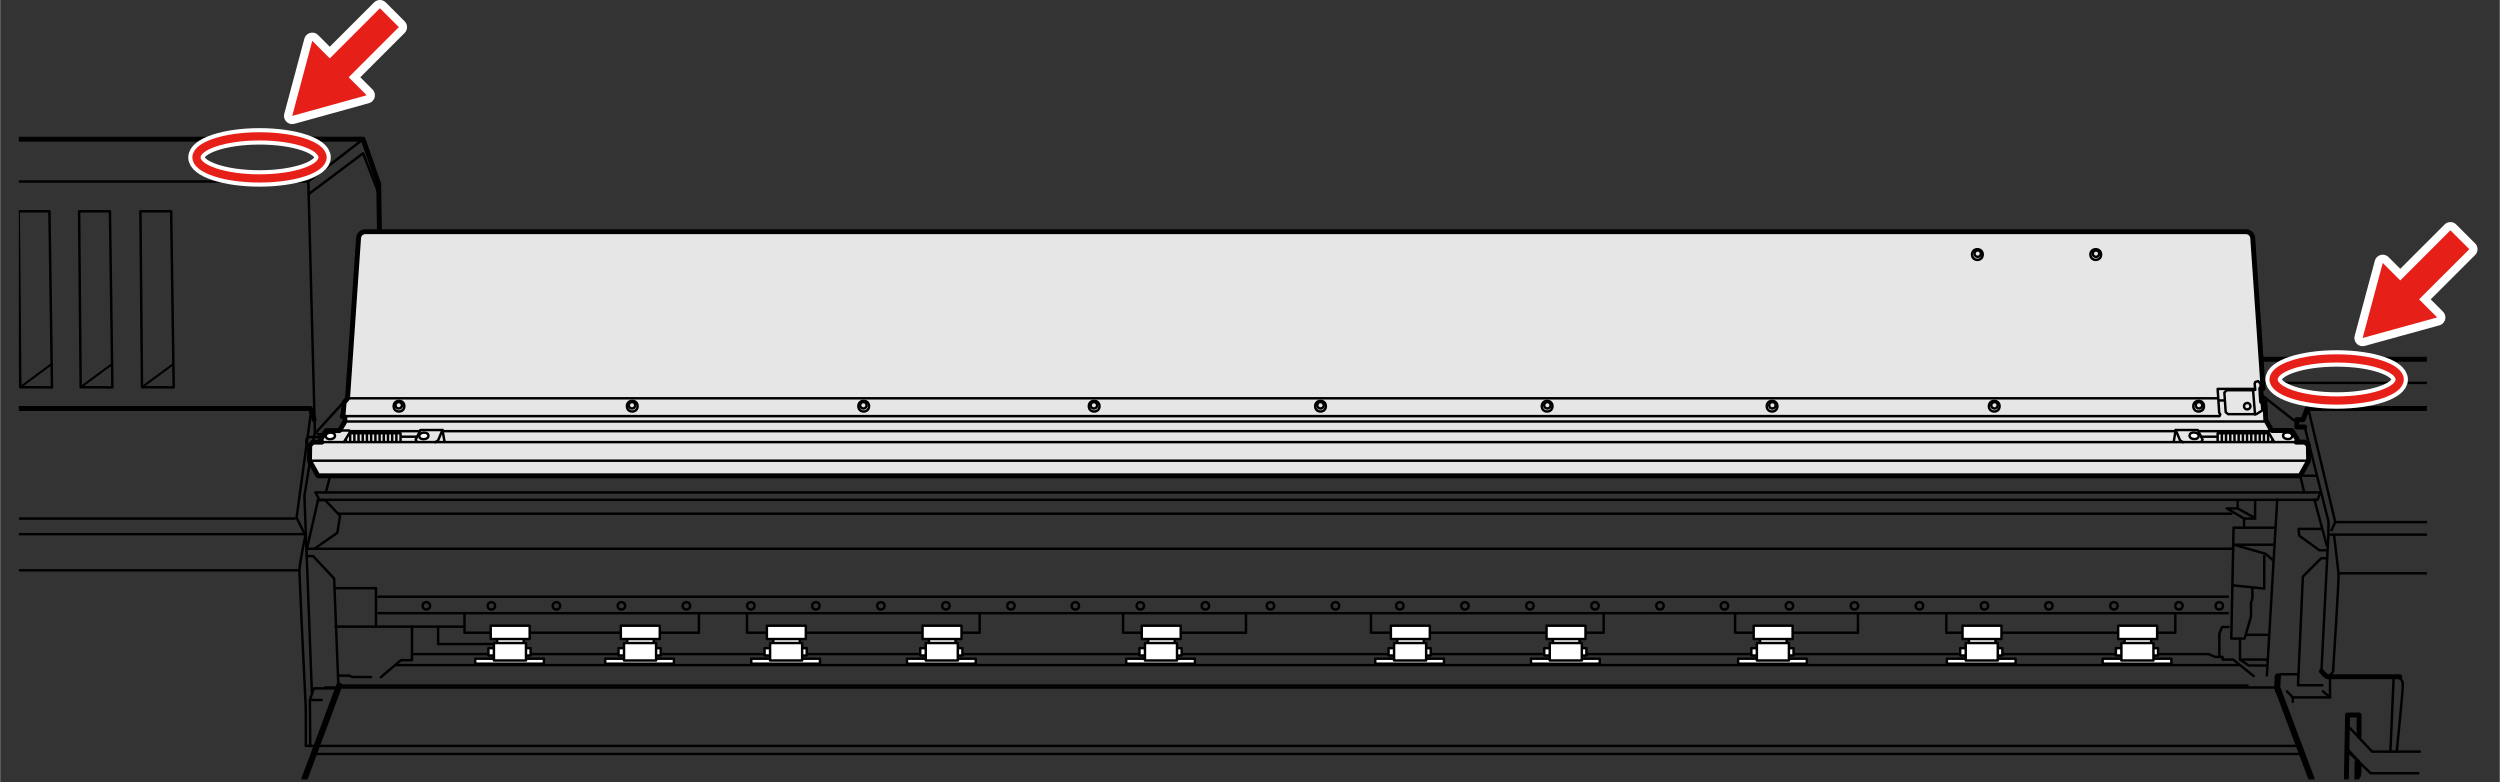 <?xml version="1.0" encoding="UTF-8"?>
<svg id="_レイヤー_3" data-name="レイヤー 3" xmlns="http://www.w3.org/2000/svg" width="107.29mm" height="33.58mm" xmlns:xlink="http://www.w3.org/1999/xlink" viewBox="0 0 304.12 95.2">
  <rect x="0" y="0" width="304.12" height="95.2" fill="#333333" stroke="none"/>
  <defs>
    <style>
      .cls-1 {
        stroke-width: .25px;
      }

      .cls-1, .cls-2, .cls-3, .cls-4, .cls-5, .cls-6, .cls-7, .cls-8 {
        fill: none;
      }

      .cls-1, .cls-2, .cls-5, .cls-9, .cls-10, .cls-8, .cls-11 {
        stroke: #000;
      }

      .cls-2 {
        stroke-width: .75px;
      }

      .cls-2, .cls-5, .cls-6, .cls-9, .cls-10, .cls-8, .cls-11 {
        stroke-linecap: round;
        stroke-linejoin: round;
      }

      .cls-4 {
        stroke: #e71f19;
      }

      .cls-4, .cls-7 {
        stroke-miterlimit: 10;
      }

      .cls-5, .cls-10, .cls-11 {
        stroke-width: .6px;
      }

      .cls-6, .cls-7 {
        stroke: #fff;
        stroke-width: 2px;
      }

      .cls-12 {
        fill: #e71f19;
      }

      .cls-9, .cls-10 {
        fill: #fff;
      }

      .cls-9, .cls-8 {
        stroke-width: .3px;
      }

      .cls-13 {
        clip-path: url(#clippath);
      }

      .cls-11 {
        fill: #e6e6e6;
      }
    </style>
    <clipPath id="clippath">
      <rect class="cls-3" x="2.27" y="14.38" width="292.98" height="80.45"/>
    </clipPath>
  </defs>
  <g class="cls-13">
    <g>
      <line class="cls-8" x1="291.2" y1="82.57" x2="290.81" y2="91.45"/>
      <polyline class="cls-8" points="50.17 79.58 268.67 79.58 269.5 79.92 270.39 79.92 270.39 80.25 271.68 80.25 274.18 82.26"/>
      <line class="cls-10" x1="44.52" y1="45.95" x2="268.66" y2="45.95"/>
      <polyline class="cls-5" points="46.42 45.85 46.05 22.38 44.15 16.94 .3 16.94"/>
      <polyline class="cls-8" points=".19 22.08 37.49 22.08 44.15 16.94"/>
      <line class="cls-8" x1="37.49" y1="22.08" x2="38.29" y2="52.73"/>
      <path class="cls-8" d="M37.18,86.37c0,.08,0,4.3.01,4.38"/>
      <path class="cls-8" d="M44.4,46.04l-6.18,6.8-1.21,7.5.17,4.53s-.78,3.78-.78,4.57c0,.46.4,9.22.79,16.92"/>
      <polyline class="cls-8" points="37.55 23.6 44.15 18.65 45.99 23.36"/>
      <line class="cls-8" x1=".19" y1="64.99" x2="37.17" y2="64.99"/>
      <line class="cls-8" x1=".19" y1="69.39" x2="36.39" y2="69.39"/>
      <line class="cls-8" x1="37.19" y1="64.92" x2="37.92" y2="84.24"/>
      <polyline class="cls-8" points="41.24 83.75 38.16 83.75 37.68 85.16 37.72 90.75"/>
      <line class="cls-8" x1="37.68" y1="85.16" x2="39.12" y2="85.16"/>
      <polyline class="cls-8" points="41.14 83.35 40.63 70.39 38.07 67.66 37.29 67.66"/>
      <polyline class="cls-5" points="265.61 45.92 265.61 43.71 303.82 43.71"/>
      <polyline class="cls-8" points="265.61 43.71 269.58 46.59 299.08 46.59"/>
      <line class="cls-8" x1="273.43" y1="46.71" x2="279.05" y2="51.13"/>
      <path class="cls-5" d="M282.42,81.67s.55.67.79.67h8.74"/>
      <line class="cls-8" x1="283.52" y1="65.05" x2="303.82" y2="65.05"/>
      <path class="cls-8" d="M283.95,65.11s.49,3.97.55,4.71-.67,11.92-.67,11.92l-.37.43"/>
      <line class="cls-8" x1="284.55" y1="69.75" x2="298.16" y2="69.75"/>
      <polyline class="cls-5" points=".53 49.7 37.73 49.7 38.21 51.06"/>
      <path class="cls-8" d="M291.65,82.47s.67-.06.67.86-.74,8.13-.74,8.13"/>
      <polyline class="cls-8" points="278.93 85.39 278.93 84.85 283.46 84.85 283.46 82.41"/>
      <line class="cls-8" x1="282.6" y1="84.11" x2="283.46" y2="84.85"/>
      <line class="cls-8" x1="278.93" y1="84.85" x2="278.23" y2="84.11"/>
      <polyline class="cls-5" points="285.45 94.82 285.6 86.99 287 86.99 287 89.56"/>
      <line class="cls-5" x1="286.76" y1="92.68" x2="286.73" y2="94.82"/>
      <line class="cls-8" x1="38.66" y1="52.84" x2="81.52" y2="52.84"/>
      <polyline class="cls-8" points="37.84 49.94 36.06 62.98 37.17 65.24"/>
      <line class="cls-8" x1="35.84" y1="63.09" x2=".53" y2="63.09"/>
      <polyline class="cls-8" points="280.39 51.95 283.28 63.46 283.27 64.92 282.42 81.67"/>
      <polyline class="cls-5" points="299.23 49.7 280.68 49.7 280.2 51.06 279.42 51.06 279.42 51.95 280.39 51.95"/>
      <g>
        <path class="cls-11" d="M39.14,53.79h-1.08l-.4.39-.03,1.88,1.03,1.83h219.68s21.49,0,21.49,0l1.03-1.83-.03-1.88-.4-.39h-1.09l.05-.02.11-.28-.67-1.11h-2.42l-.07-.05-.69-1.22-.11-2.25h-.41s-.1-1.58-.1-1.58l.12-.02h.17l-1.26-18.3c-.03-.43-.39-.77-.82-.77h-23.45s-181.11,0-181.11,0h-24.26c-.43,0-.79.33-.82.77l-1.34,19.5-.42.51-.11,1.36-.12.34.32.07v.55l-.62,1.06-.05.04h-1.61l-.67,1.11.11.28"/>
        <ellipse class="cls-9" cx="40.18" cy="53.03" rx=".56" ry=".4" transform="translate(-4.21 3.47) rotate(-4.69)"/>
        <ellipse class="cls-9" cx="51.55" cy="53.03" rx=".56" ry=".4" transform="translate(-4.17 4.4) rotate(-4.69)"/>
        <polyline class="cls-8" points="41.27 52.38 42.47 52.38 42.56 52.57 41.83 53.77"/>
        <line class="cls-8" x1="48.78" y1="53.13" x2="50.71" y2="53.13"/>
        <polyline class="cls-8" points="50.69 53.75 50.55 53.49 51.13 52.32 53.81 52.32 53.28 53.58 52.93 53.8"/>
        <line class="cls-8" x1="53.81" y1="52.32" x2="54.06" y2="53.72"/>
        <polyline class="cls-8" points="42.54 52.71 48.71 52.71 48.71 53.75"/>
        <line class="cls-8" x1="48.2" y1="52.71" x2="48.2" y2="53.75"/>
        <line class="cls-8" x1="47.69" y1="52.71" x2="47.69" y2="53.75"/>
        <line class="cls-8" x1="47.18" y1="52.71" x2="47.18" y2="53.75"/>
        <line class="cls-8" x1="46.67" y1="52.71" x2="46.67" y2="53.75"/>
        <line class="cls-8" x1="46.16" y1="52.71" x2="46.16" y2="53.75"/>
        <line class="cls-8" x1="45.65" y1="52.71" x2="45.65" y2="53.75"/>
        <line class="cls-8" x1="45.13" y1="52.71" x2="45.13" y2="53.75"/>
        <line class="cls-8" x1="44.62" y1="52.71" x2="44.62" y2="53.75"/>
        <line class="cls-8" x1="44.11" y1="52.71" x2="44.11" y2="53.75"/>
        <line class="cls-8" x1="43.6" y1="52.71" x2="43.6" y2="53.75"/>
        <line class="cls-8" x1="43.09" y1="52.71" x2="43.09" y2="53.75"/>
        <line class="cls-8" x1="42.58" y1="52.71" x2="42.58" y2="53.75"/>
        <line class="cls-8" x1="42.06" y1="53.45" x2="42.06" y2="53.75"/>
        <line class="cls-8" x1="42.58" y1="52.46" x2="51.01" y2="52.46"/>
        <circle class="cls-8" cx="48.49" cy="49.31" r=".39"/>
        <circle class="cls-8" cx="48.52" cy="49.42" r=".65"/>
        <circle class="cls-8" cx="76.87" cy="49.31" r=".39"/>
        <circle class="cls-8" cx="76.9" cy="49.42" r=".65"/>
        <circle class="cls-8" cx="105.02" cy="49.31" r=".39"/>
        <circle class="cls-8" cx="105.06" cy="49.42" r=".65"/>
        <circle class="cls-8" cx="133.07" cy="49.31" r=".39"/>
        <circle class="cls-8" cx="133.1" cy="49.42" r=".65"/>
        <circle class="cls-8" cx="160.64" cy="49.31" r=".39"/>
        <circle class="cls-8" cx="160.64" cy="49.42" r=".65"/>
        <path class="cls-8" d="M39.04,53.17h-1.56s-.24.08-.24.53.19.53.19.53h.24"/>
        <ellipse class="cls-9" cx="278.33" cy="53.03" rx=".4" ry=".56" transform="translate(202.7 326.08) rotate(-85.31)"/>
        <ellipse class="cls-9" cx="266.95" cy="53.03" rx=".4" ry=".56" transform="translate(192.25 314.74) rotate(-85.31)"/>
        <line class="cls-8" x1="269.72" y1="53.13" x2="267.8" y2="53.13"/>
        <polyline class="cls-8" points="267.82 53.75 267.96 53.49 267.37 52.32 264.69 52.32 265.22 53.58 265.58 53.8"/>
        <line class="cls-8" x1="264.69" y1="52.32" x2="264.45" y2="53.72"/>
        <polyline class="cls-8" points="275.97 52.71 269.79 52.71 269.79 53.75"/>
        <line class="cls-8" x1="270.3" y1="52.71" x2="270.3" y2="53.75"/>
        <line class="cls-8" x1="270.81" y1="52.71" x2="270.81" y2="53.75"/>
        <line class="cls-8" x1="271.33" y1="52.71" x2="271.33" y2="53.75"/>
        <line class="cls-8" x1="271.84" y1="52.71" x2="271.84" y2="53.75"/>
        <line class="cls-8" x1="272.35" y1="52.71" x2="272.35" y2="53.75"/>
        <line class="cls-8" x1="272.86" y1="52.71" x2="272.86" y2="53.75"/>
        <line class="cls-8" x1="273.37" y1="52.71" x2="273.37" y2="53.75"/>
        <line class="cls-8" x1="273.88" y1="52.71" x2="273.88" y2="53.75"/>
        <line class="cls-8" x1="274.4" y1="52.71" x2="274.4" y2="53.75"/>
        <line class="cls-8" x1="274.91" y1="52.71" x2="274.91" y2="53.75"/>
        <line class="cls-8" x1="275.42" y1="52.71" x2="275.42" y2="53.75"/>
        <line class="cls-8" x1="275.93" y1="52.71" x2="275.93" y2="53.75"/>
        <line class="cls-8" x1="276.44" y1="53.45" x2="276.44" y2="53.75"/>
        <polyline class="cls-8" points="269.81 48.46 266.3 48.46 52.21 48.46 42.28 48.46"/>
        <polyline class="cls-8" points="41.71 50.63 54.64 50.63 263.86 50.63 270.02 50.63 270.11 50.42 269.98 50.21 269.79 47.32 274.29 47.32"/>
        <polyline class="cls-8" points="275.69 51.28 262.77 51.28 55.73 51.28 41.94 51.28"/>
        <polyline class="cls-8" points="264.55 52.46 261.62 52.46 56.88 52.46 53.95 52.46"/>
        <line class="cls-8" x1="275.93" y1="52.46" x2="267.5" y2="52.46"/>
        <circle class="cls-8" cx="267.52" cy="49.31" r=".39"/>
        <circle class="cls-8" cx="273.39" cy="49.42" r=".39"/>
        <circle class="cls-8" cx="267.48" cy="49.42" r=".65"/>
        <circle class="cls-8" cx="242.64" cy="49.31" r=".39"/>
        <circle class="cls-8" cx="242.61" cy="49.42" r=".65"/>
        <circle class="cls-8" cx="215.62" cy="49.31" r=".39"/>
        <circle class="cls-8" cx="215.58" cy="49.42" r=".65"/>
        <circle class="cls-8" cx="188.24" cy="49.31" r=".39"/>
        <circle class="cls-8" cx="188.21" cy="49.42" r=".65"/>
        <circle class="cls-8" cx="240.6" cy="30.86" r=".39"/>
        <circle class="cls-8" cx="240.56" cy="30.97" r=".65"/>
        <circle class="cls-8" cx="254.99" cy="30.86" r=".39"/>
        <circle class="cls-8" cx="254.96" cy="30.97" r=".65"/>
        <polyline class="cls-8" points="279.35 53.79 251.3 53.79 67.2 53.79 39.14 53.79"/>
        <polyline class="cls-8" points="276.42 52.38 276.04 52.38 275.95 52.57 276.67 53.77"/>
        <polyline class="cls-8" points="280.87 56.05 257.93 56.05 60.58 56.05 37.64 56.05"/>
        <polyline class="cls-8" points="275.15 48.87 275.22 49.94 274.5 50.39 271.06 50.39 270.77 50.15 270.61 47.77 270.88 47.48 274.1 47.48 274.37 47.43 274.29 46.69 274.37 46.48 274.71 46.37 275 46.66 275.04 47.28"/>
        <line class="cls-8" x1="274.1" y1="47.48" x2="274.34" y2="50.42"/>
        <line class="cls-8" x1="270.56" y1="48.72" x2="269.98" y2="48.72"/>
      </g>
      <polyline class="cls-8" points="41.19 82.2 42.41 82.2 42.86 82.37 45.12 82.37"/>
      <polyline class="cls-8" points="37.34 66.66 38.73 60.58 38.34 59.91 282.32 59.91"/>
      <line class="cls-8" x1="39.63" y1="59.86" x2="40.07" y2="58.19"/>
      <polyline class="cls-8" points="38.64 60.85 39.54 60.85 41.35 62.76 41.02 64.82 38.23 66.77 37.34 66.77"/>
      <polyline class="cls-8" points="40.74 71.56 45.72 71.56 45.72 76.16"/>
      <polyline class="cls-8" points="40.81 76.24 50.1 76.24 50.1 80.32 48.76 80.32 46.31 82.4"/>
      <line class="cls-8" x1="46.01" y1="72.6" x2="271.03" y2="72.6"/>
      <line class="cls-8" x1="46.01" y1="74.6" x2="271.03" y2="74.6"/>
      <circle class="cls-8" cx="51.85" cy="73.71" r=".45"/>
      <circle class="cls-8" cx="59.76" cy="73.71" r=".45"/>
      <circle class="cls-8" cx="67.67" cy="73.71" r=".45"/>
      <circle class="cls-8" cx="75.58" cy="73.71" r=".45"/>
      <circle class="cls-8" cx="83.49" cy="73.71" r=".45"/>
      <circle class="cls-8" cx="91.33" cy="73.71" r=".45"/>
      <circle class="cls-8" cx="99.24" cy="73.71" r=".45"/>
      <circle class="cls-8" cx="107.15" cy="73.71" r=".45"/>
      <circle class="cls-8" cx="115.06" cy="73.71" r=".45"/>
      <circle class="cls-8" cx="122.97" cy="73.71" r=".45"/>
      <circle class="cls-8" cx="130.81" cy="73.71" r=".45"/>
      <circle class="cls-8" cx="138.72" cy="73.71" r=".45"/>
      <circle class="cls-8" cx="146.63" cy="73.71" r=".45"/>
      <circle class="cls-8" cx="154.55" cy="73.71" r=".45"/>
      <circle class="cls-8" cx="162.46" cy="73.71" r=".45"/>
      <circle class="cls-8" cx="170.29" cy="73.71" r=".45"/>
      <circle class="cls-8" cx="178.21" cy="73.71" r=".45"/>
      <circle class="cls-8" cx="186.12" cy="73.71" r=".45"/>
      <circle class="cls-8" cx="194.03" cy="73.71" r=".45"/>
      <circle class="cls-8" cx="201.94" cy="73.71" r=".45"/>
      <circle class="cls-8" cx="209.78" cy="73.71" r=".45"/>
      <circle class="cls-8" cx="217.69" cy="73.71" r=".45"/>
      <circle class="cls-8" cx="225.6" cy="73.71" r=".45"/>
      <circle class="cls-8" cx="233.51" cy="73.71" r=".45"/>
      <circle class="cls-8" cx="241.42" cy="73.71" r=".45"/>
      <circle class="cls-8" cx="249.26" cy="73.71" r=".45"/>
      <circle class="cls-8" cx="257.17" cy="73.71" r=".45"/>
      <circle class="cls-8" cx="265.08" cy="73.71" r=".45"/>
      <circle class="cls-8" cx="269.99" cy="73.71" r=".45"/>
      <line class="cls-8" x1="38.23" y1="66.77" x2="271.68" y2="66.77"/>
      <line class="cls-8" x1="41.19" y1="62.5" x2="271.45" y2="62.5"/>
      <line class="cls-8" x1="50.1" y1="76.24" x2="56.41" y2="76.24"/>
      <polyline class="cls-8" points="56.49 74.68 56.49 76.98 85.01 76.98 85.01 74.75"/>
      <polyline class="cls-8" points="90.86 74.68 90.86 76.98 119.17 76.98 119.17 74.75"/>
      <polyline class="cls-8" points="136.62 74.68 136.62 76.98 151.57 76.98 151.57 74.75"/>
      <polyline class="cls-8" points="166.78 74.68 166.78 76.98 195.09 76.98 195.09 74.75"/>
      <polyline class="cls-8" points="236.78 74.68 236.78 76.98 264.64 76.98 264.64 74.75"/>
      <polyline class="cls-8" points="211.08 74.68 211.08 76.98 226.03 76.98 226.03 74.75"/>
      <polyline class="cls-8" points="53.28 76.35 53.28 78.36 59.91 78.36"/>
      <line class="cls-8" x1="48.21" y1="80.92" x2="272.46" y2="80.92"/>
      <polyline class="cls-8" points="276.89 84.04 277.41 82.03 279.49 82.03"/>
      <polyline class="cls-8" points="283.65 64.5 284.1 63.52 303.82 63.52"/>
      <line class="cls-8" x1="284.1" y1="63.52" x2="280.76" y2="49.5"/>
      <g>
        <path class="cls-8" d="M285.58,91.14l1.28,1.39s.28.06.28,1.11-.22.89-.22.89"/>
        <polyline class="cls-8" points="285.66 88.34 288.59 91.45 294.39 91.45"/>
      </g>
      <line class="cls-8" x1="281.57" y1="60.79" x2="283.06" y2="66.36"/>
      <polyline class="cls-8" points="282.47 64.35 279.64 64.35 279.72 65.17 282.17 66.95 282.91 66.95"/>
      <polyline class="cls-8" points="282.99 67.92 282.39 67.92 280.16 70.15 279.57 83.37 282.54 83.37"/>
      <line class="cls-8" x1="275.78" y1="82.18" x2="277.04" y2="60.79"/>
      <polyline class="cls-8" points="38.96 60.81 281.93 60.81 282.26 60.03"/>
      <polyline class="cls-8" points="280.31 59.86 279.84 57.88 281.82 57.88"/>
      <polyline class="cls-8" points="270 79.92 270 77.07 270.34 76.29 271.12 76.29"/>
      <polyline class="cls-8" points="276.63 64.2 271.73 64.2 271.45 77.69 273.07 77.69 273.85 75.01 273.85 73.29 274.02 72.84 274.02 71.61"/>
      <polyline class="cls-8" points="271.68 71.22 275.46 71.61 275.46 67.66"/>
      <polyline class="cls-8" points="276.52 68.16 275.63 67.38 271.73 66.27 276.47 66.27"/>
      <line class="cls-8" x1="273.24" y1="77.24" x2="275.97" y2="77.24"/>
      <polyline class="cls-8" points="272.51 77.91 272.51 80.25 273.57 80.97 275.69 80.97"/>
      <line class="cls-8" x1="272.51" y1="80.25" x2="275.8" y2="80.25"/>
      <polyline class="cls-8" points="273.01 64.2 273.01 63.09 270.9 61.86 272.23 61.86 272.23 60.92"/>
      <polyline class="cls-8" points="272.23 61.86 274.35 63.03 274.35 60.92"/>
      <line class="cls-8" x1="273.01" y1="63.09" x2="274.35" y2="63.09"/>
      <g>
        <g>
          <rect class="cls-9" x="57.79" y="80.14" width="8.36" height=".61"/>
          <g>
            <rect class="cls-9" x="59.4" y="78.86" width="5.13" height=".89"/>
            <rect class="cls-9" x="60.46" y="77.41" width="3.23" height="1.28"/>
            <rect class="cls-9" x="59.68" y="76.13" width="4.74" height="1.62"/>
            <rect class="cls-9" x="60.07" y="78.24" width="3.9" height="2.12"/>
          </g>
        </g>
        <g>
          <rect class="cls-9" x="73.61" y="80.14" width="8.36" height=".61"/>
          <g>
            <rect class="cls-9" x="75.23" y="78.86" width="5.13" height=".89"/>
            <rect class="cls-9" x="76.29" y="77.41" width="3.23" height="1.28"/>
            <rect class="cls-9" x="75.51" y="76.13" width="4.74" height="1.62"/>
            <rect class="cls-9" x="75.9" y="78.24" width="3.9" height="2.12"/>
          </g>
        </g>
        <g>
          <rect class="cls-9" x="91.38" y="80.14" width="8.36" height=".61"/>
          <g>
            <rect class="cls-9" x="93" y="78.86" width="5.13" height=".89"/>
            <rect class="cls-9" x="94.06" y="77.41" width="3.23" height="1.28"/>
            <rect class="cls-9" x="93.28" y="76.13" width="4.74" height="1.62"/>
            <rect class="cls-9" x="93.67" y="78.24" width="3.9" height="2.12"/>
          </g>
        </g>
        <g>
          <rect class="cls-9" x="110.33" y="80.14" width="8.36" height=".61"/>
          <g>
            <rect class="cls-9" x="111.94" y="78.86" width="5.13" height=".89"/>
            <rect class="cls-9" x="113" y="77.41" width="3.23" height="1.28"/>
            <rect class="cls-9" x="112.22" y="76.13" width="4.74" height="1.62"/>
            <rect class="cls-9" x="112.61" y="78.24" width="3.9" height="2.12"/>
          </g>
        </g>
        <g>
          <rect class="cls-9" x="167.3" y="80.14" width="8.36" height=".61"/>
          <g>
            <rect class="cls-9" x="168.92" y="78.86" width="5.13" height=".89"/>
            <rect class="cls-9" x="169.98" y="77.41" width="3.23" height="1.28"/>
            <rect class="cls-9" x="169.2" y="76.13" width="4.74" height="1.62"/>
            <rect class="cls-9" x="169.59" y="78.24" width="3.9" height="2.12"/>
          </g>
        </g>
        <g>
          <rect class="cls-9" x="186.25" y="80.14" width="8.36" height=".61"/>
          <g>
            <rect class="cls-9" x="187.86" y="78.86" width="5.13" height=".89"/>
            <rect class="cls-9" x="188.92" y="77.41" width="3.23" height="1.28"/>
            <rect class="cls-9" x="188.14" y="76.13" width="4.74" height="1.62"/>
            <rect class="cls-9" x="188.53" y="78.24" width="3.9" height="2.12"/>
          </g>
        </g>
        <g>
          <rect class="cls-9" x="236.85" y="80.14" width="8.36" height=".61"/>
          <g>
            <rect class="cls-9" x="238.47" y="78.86" width="5.13" height=".89"/>
            <rect class="cls-9" x="239.53" y="77.41" width="3.23" height="1.28"/>
            <rect class="cls-9" x="238.75" y="76.13" width="4.74" height="1.62"/>
            <rect class="cls-9" x="239.14" y="78.24" width="3.9" height="2.12"/>
          </g>
        </g>
        <g>
          <rect class="cls-9" x="255.8" y="80.14" width="8.36" height=".61"/>
          <g>
            <rect class="cls-9" x="257.41" y="78.86" width="5.13" height=".89"/>
            <rect class="cls-9" x="258.47" y="77.41" width="3.23" height="1.28"/>
            <rect class="cls-9" x="257.69" y="76.13" width="4.74" height="1.62"/>
            <rect class="cls-9" x="258.08" y="78.24" width="3.9" height="2.12"/>
          </g>
        </g>
        <g>
          <rect class="cls-9" x="137" y="80.14" width="8.36" height=".61"/>
          <g>
            <rect class="cls-9" x="138.61" y="78.86" width="5.13" height=".89"/>
            <rect class="cls-9" x="139.67" y="77.41" width="3.23" height="1.28"/>
            <rect class="cls-9" x="138.89" y="76.13" width="4.74" height="1.62"/>
            <rect class="cls-9" x="139.28" y="78.24" width="3.9" height="2.12"/>
          </g>
        </g>
        <g>
          <rect class="cls-9" x="211.45" y="80.14" width="8.36" height=".61"/>
          <g>
            <rect class="cls-9" x="213.06" y="78.86" width="5.13" height=".89"/>
            <rect class="cls-9" x="214.12" y="77.41" width="3.23" height="1.28"/>
            <rect class="cls-9" x="213.34" y="76.13" width="4.74" height="1.62"/>
            <rect class="cls-9" x="213.73" y="78.24" width="3.9" height="2.12"/>
          </g>
        </g>
      </g>
      <line class="cls-8" x1="273.42" y1="83.41" x2="41.24" y2="83.41"/>
    </g>
    <g>
      <line class="cls-8" x1="38.15" y1="91.73" x2="280.07" y2="91.73"/>
      <line class="cls-8" x1="39.54" y1="83.65" x2="276.79" y2="83.65"/>
      <line class="cls-2" x1="37" y1="94.82" x2="41.25" y2="83.41"/>
      <polyline class="cls-2" points="277.1 82.3 277.04 83.65 281.23 94.82"/>
      <line class="cls-8" x1="37.19" y1="90.75" x2="279.43" y2="90.75"/>
    </g>
    <polygon class="cls-8" points="17.06 25.71 20.8 25.71 21.11 47.13 17.25 47.11 17.06 25.71"/>
    <polygon class="cls-8" points="9.6 25.71 13.35 25.71 13.65 47.13 9.79 47.11 9.6 25.71"/>
    <polygon class="cls-8" points="2.25 25.71 5.99 25.71 6.3 47.13 2.44 47.11 2.25 25.71"/>
    <line class="cls-1" x1="2.44" y1="47.11" x2="6.26" y2="44.29"/>
    <line class="cls-1" x1="9.79" y1="47.11" x2="13.61" y2="44.29"/>
    <line class="cls-1" x1="17.25" y1="47.11" x2="21.07" y2="44.29"/>
    <polyline class="cls-8" points="294.2 94.08 288.41 94.08 285.6 91.39"/>
  </g>
  <ellipse class="cls-7" cx="31.55" cy="19.15" rx="7.67" ry="2.56"/>
  <ellipse class="cls-4" cx="31.55" cy="19.15" rx="7.67" ry="2.56"/>
  <ellipse class="cls-7" cx="284.27" cy="46.17" rx="7.67" ry="2.56"/>
  <ellipse class="cls-4" cx="284.27" cy="46.17" rx="7.67" ry="2.56"/>
  <polygon class="cls-6" points="40.1 7.1 46.2 1 48.5 3.3 42.4 9.4 44.59 11.59 35.53 14.1 37.97 4.97 40.1 7.1"/>
  <polygon class="cls-12" points="40.1 7.1 46.2 1 48.5 3.3 42.4 9.4 44.59 11.59 35.53 14.1 37.97 4.97 40.1 7.1"/>
  <polygon class="cls-6" points="292.01 34.12 298.11 28.02 300.41 30.32 294.3 36.42 296.5 38.62 287.43 41.12 289.88 31.99 292.01 34.12"/>
  <polygon class="cls-12" points="292.01 34.12 298.11 28.02 300.41 30.32 294.3 36.42 296.5 38.62 287.43 41.12 289.88 31.99 292.01 34.12"/>
</svg>
